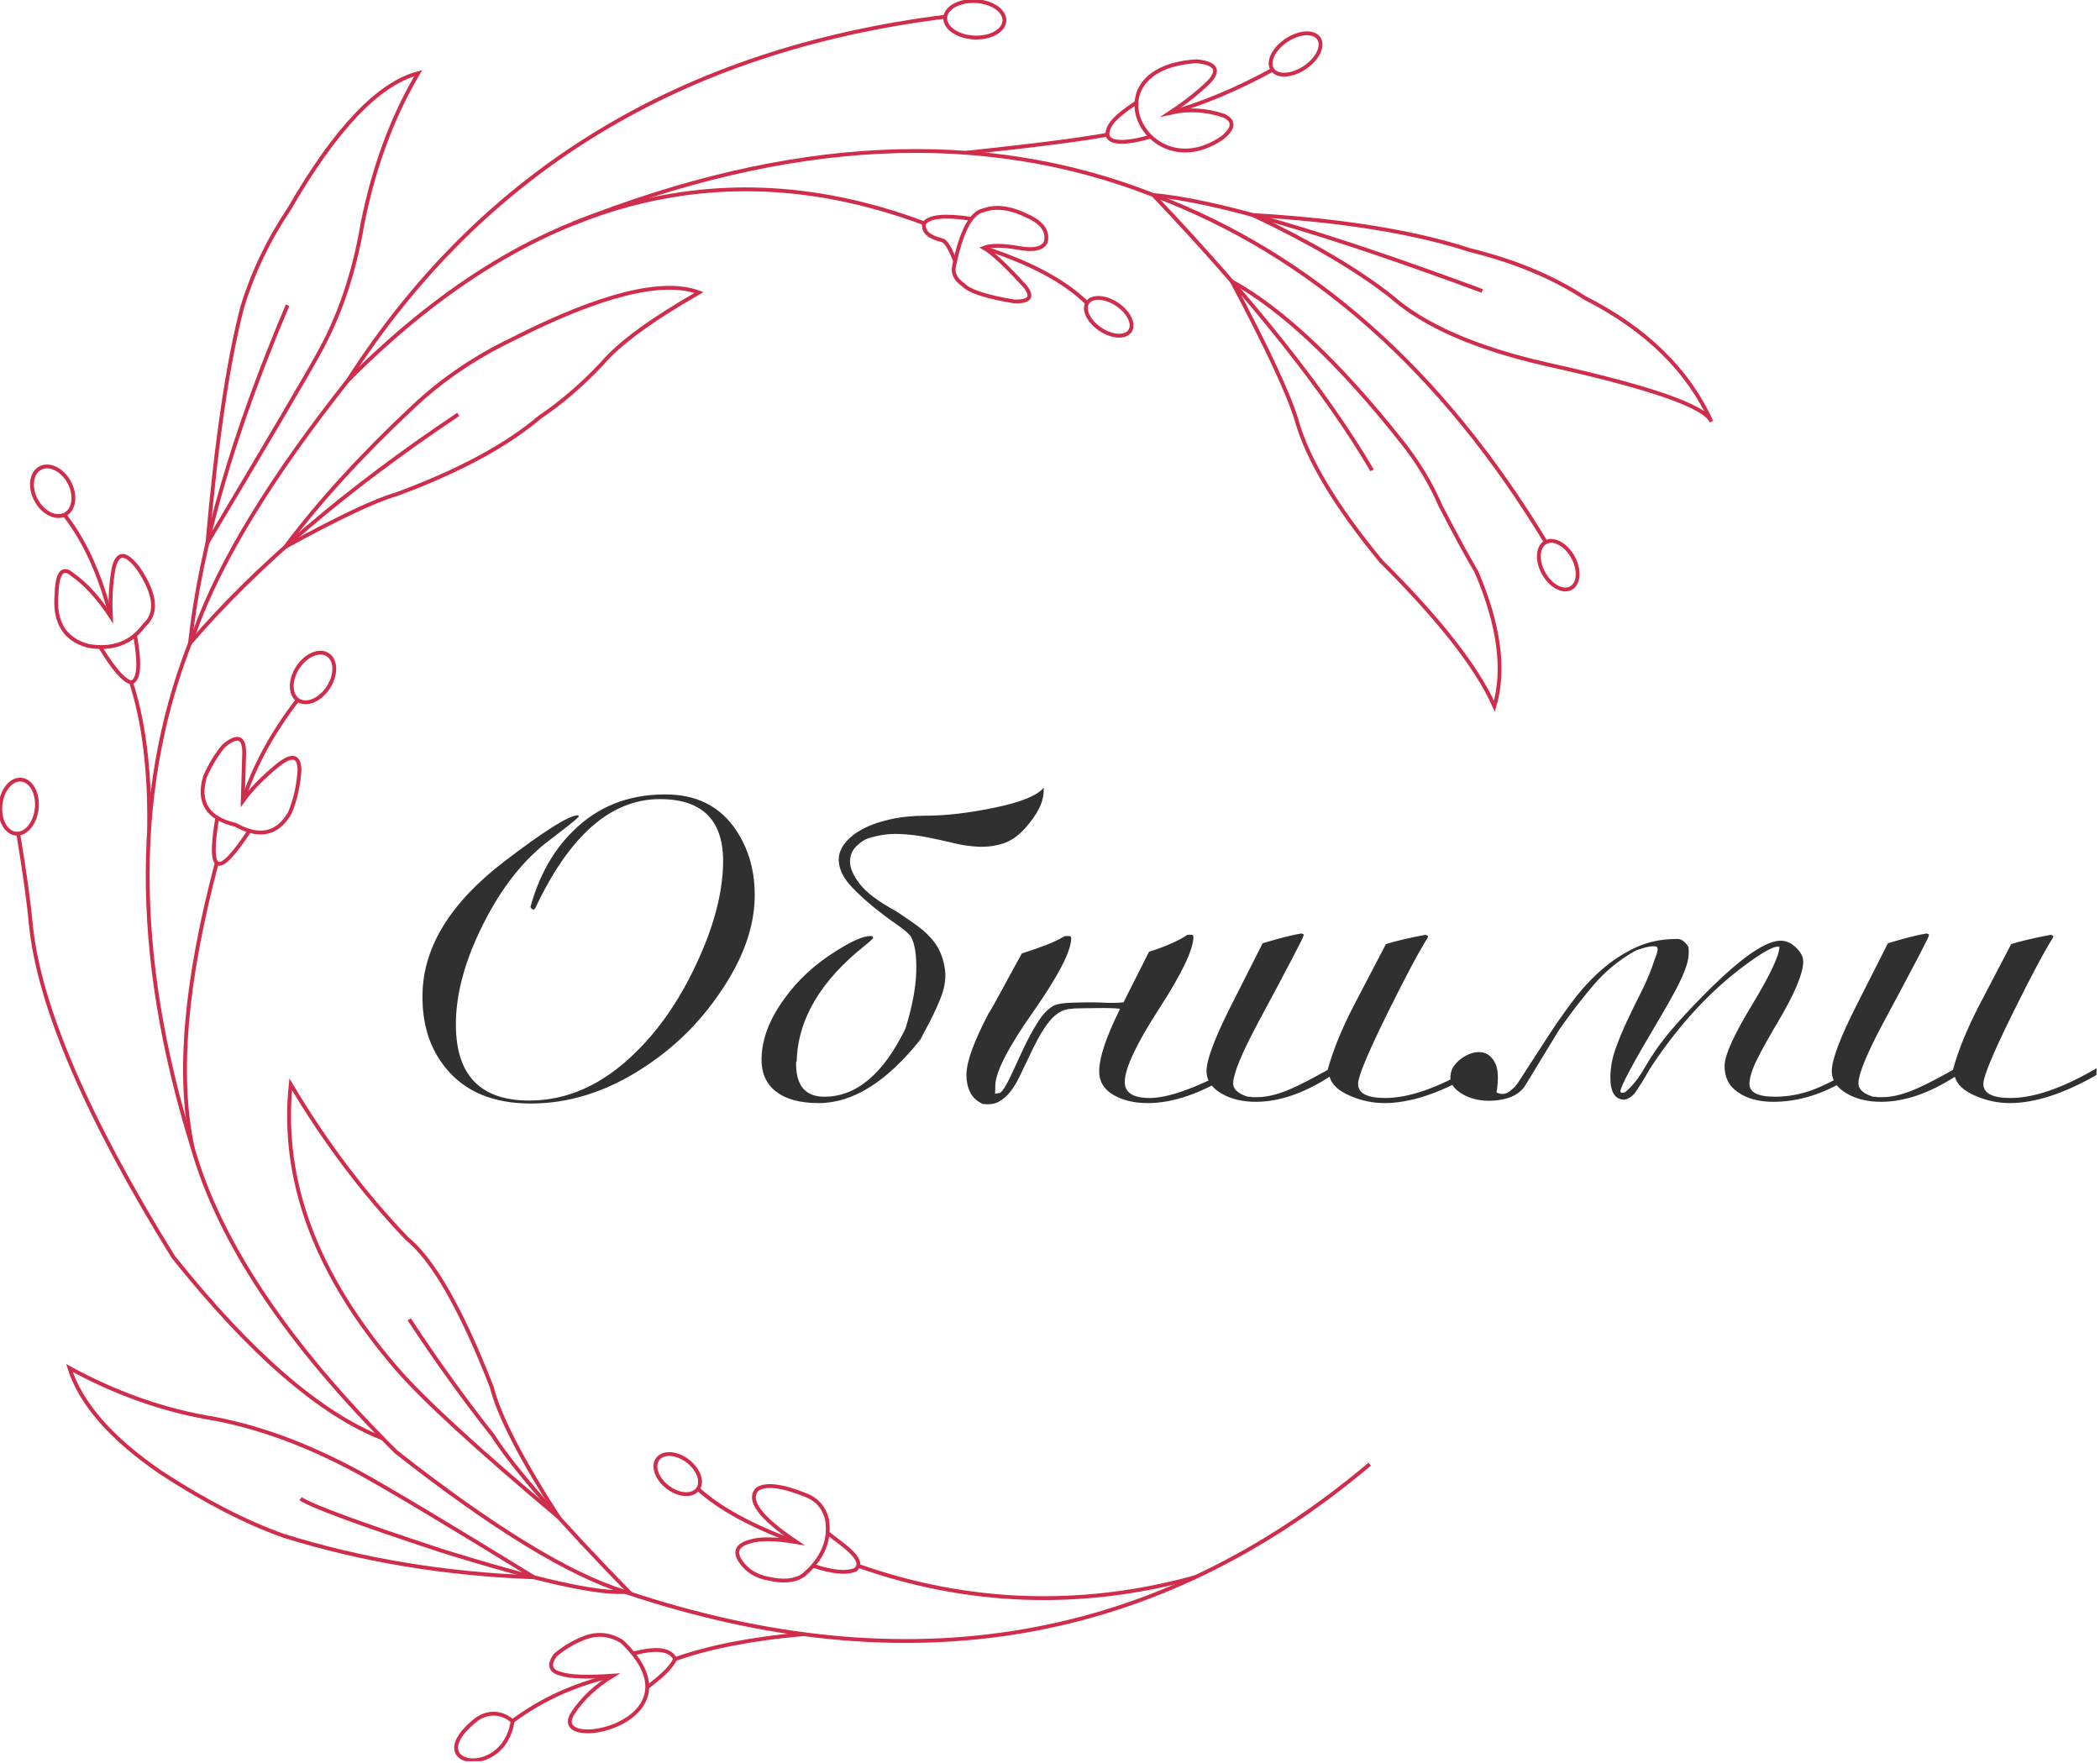 <?xml version="1.0" encoding="UTF-8"?> <svg xmlns="http://www.w3.org/2000/svg" width="730" height="613" viewBox="0 0 730 613" fill="none"><g clip-path="url(#clip0_1732_1383)"><path d="M476.152 509.014C401.94 571.612 315.632 586.411 217.23 553.411C197.822 547.384 171.303 531.161 137.672 504.741C99.967 467.234 76.412 432.044 67.009 399.173C61.501 373.787 64.519 340.959 75.337 300.033M75.566 284.027C72.146 304.241 75.779 305.427 86.665 288.856" stroke="#D02C4B" stroke-width="1.333" stroke-miterlimit="22.926"></path><path d="M219.94 574.931C228.162 572.698 233.077 573.319 234.682 576.795C246.467 572.6 261.325 569.701 279.256 568.098" stroke="#D02C4B" stroke-width="1.333" stroke-miterlimit="22.926"></path><path d="M234.683 576.797C233.755 578.686 231.755 581.537 225.001 586.539" stroke="#D02C4B" stroke-width="1.333" stroke-miterlimit="22.926"></path><path fill-rule="evenodd" clip-rule="evenodd" d="M194.862 581.88C197.983 582.949 204.027 583.175 212.993 582.557C207.027 586.228 202.424 590.549 199.183 595.52C189.612 609.993 246.036 599.111 216.213 570.696C211.902 568.011 207.384 567.644 202.656 569.594C199.109 571.028 195.89 572.976 192.998 575.44C190.634 578.79 191.255 580.937 194.862 581.88Z" stroke="#D02C4B" stroke-width="1.333" stroke-miterlimit="22.926"></path><path d="M212.993 582.559C199.892 585.539 188.285 590.807 178.171 598.36M178.171 598.36C174.544 595.222 169.728 594.769 165.504 597.852M178.171 598.36C175.173 619.189 145.156 613.798 165.688 597.72" stroke="#D02C4B" stroke-width="1.333" stroke-miterlimit="22.926"></path><path d="M242.446 517.429C249.625 524.131 260.841 530.318 276.095 535.989M298.45 544.392C336.096 557.713 375.687 559.319 415.445 548.318M287.902 533.062C290.872 535.765 301.685 542.115 297.391 545.686C294.299 547.05 289.376 546.596 282.625 544.323M282.625 544.323C281.644 545.455 280.522 546.559 279.26 547.635C276.392 549.611 272.353 550.007 267.144 548.821C262.952 548.06 259.76 546.111 257.57 542.975C255.149 539.512 256.166 537.168 260.621 535.942C264.048 534.828 269.174 534.836 276.93 536.121C264.247 527.635 259.686 521.504 263.247 517.726C266.184 515.77 271.719 516.42 279.853 519.675C283.871 521.152 286.413 523.977 287.479 528.148C287.842 530.298 287.858 532.38 287.527 534.394C286.951 537.91 285.316 541.22 282.625 544.323Z" stroke="#D02C4B" stroke-width="1.333" stroke-miterlimit="22.926"></path><path fill-rule="evenodd" clip-rule="evenodd" d="M239.497 508.266C243.196 511.336 244.445 515.707 242.287 518.03C240.129 520.352 235.381 519.745 231.683 516.675C227.984 513.604 226.735 509.233 228.893 506.911C231.05 504.589 235.798 505.196 239.497 508.266Z" stroke="#D02C4B" stroke-width="1.333" stroke-miterlimit="22.926"></path><path d="M217.229 553.41C207.529 554.126 186.15 549.313 153.091 538.97C124.373 529.514 108.162 523.527 104.458 521.008" stroke="#D02C4B" stroke-width="1.333" stroke-miterlimit="22.926"></path><path fill-rule="evenodd" clip-rule="evenodd" d="M124.962 512.03C135.471 517.82 155.702 529.927 185.654 548.352C154.692 547.205 125.651 542.384 98.528 533.889C85.337 529.194 71.103 521.851 55.826 511.861C38.633 500.068 28.07 487.98 24.138 475.598C39.723 484.108 55.538 489.812 71.584 492.712C88.604 495.51 106.396 501.95 124.962 512.03Z" stroke="#D02C4B" stroke-width="1.333" stroke-miterlimit="22.926"></path><path d="M219.278 554.093C194.446 528.65 178.485 510.336 171.392 499.151C161.382 486.485 151.667 472.985 142.246 458.652" stroke="#D02C4B" stroke-width="1.333" stroke-miterlimit="22.926"></path><path fill-rule="evenodd" clip-rule="evenodd" d="M170.883 482.036C173.393 492.05 181.18 507.22 194.246 527.549C165.887 503.696 147.141 486.492 138.01 475.936C109.89 443.338 97.576 410.351 101.069 376.977C112.936 396.945 126.38 414.794 141.399 430.523C150.506 437.893 160.334 455.064 170.883 482.036Z" stroke="#D02C4B" stroke-width="1.333" stroke-miterlimit="22.926"></path><path d="M67.01 399.174C45.887 331.338 46.114 271.465 67.688 219.554C76.505 194.991 94.269 165.873 120.982 132.201C167.687 59.361 236.937 17.224 328.732 5.789M45.574 237.26C48.336 236.54 48.788 231.033 46.93 220.739M45.574 237.26C43.04 236.621 39.482 232.554 34.899 225.059M45.574 237.26C49.86 250.294 52.25 268.038 51.805 289.121" stroke="#D02C4B" stroke-width="1.333" stroke-miterlimit="22.926"></path><path d="M133.032 500.065C111.37 491.628 87.103 470.593 60.231 436.959C30.187 388.365 13.694 349.956 10.751 321.732C10.041 313.798 8.572 303.179 6.346 289.875" stroke="#D02C4B" stroke-width="1.333" stroke-miterlimit="22.926"></path><path fill-rule="evenodd" clip-rule="evenodd" d="M6.986 271.027C10.495 271.027 13.107 275.238 12.82 280.432C12.533 285.626 9.454 289.837 5.945 289.837C2.436 289.837 -0.176 285.626 0.111 280.432C0.399 275.238 3.477 271.027 6.986 271.027Z" stroke="#D02C4B" stroke-width="1.333" stroke-miterlimit="22.926"></path><path fill-rule="evenodd" clip-rule="evenodd" d="M84.886 261.66C84.709 267.026 84.539 272.646 84.377 278.52C87.255 274.462 91.406 270.226 96.832 265.811C101.587 262.12 104.016 262.742 104.119 267.675C103.788 272.963 102.687 277.905 100.814 282.502C96.536 290.007 90.21 291.419 81.836 286.739C72.187 284.526 68.657 278.963 71.245 270.047C73.085 265.884 75.26 262.297 77.769 259.288C82.519 255.361 84.892 256.151 84.886 261.66Z" stroke="#D02C4B" stroke-width="1.333" stroke-miterlimit="22.926"></path><path d="M103.526 243.273C94.707 254.643 88.324 266.391 84.377 278.519" stroke="#D02C4B" stroke-width="1.333" stroke-miterlimit="22.926"></path><path fill-rule="evenodd" clip-rule="evenodd" d="M113.583 227.412C116.702 229.02 117.093 233.96 114.456 238.444C111.819 242.928 107.153 245.259 104.035 243.65C100.916 242.041 100.525 237.102 103.162 232.618C105.799 228.133 110.465 225.803 113.583 227.412Z" stroke="#D02C4B" stroke-width="1.333" stroke-miterlimit="22.926"></path><path fill-rule="evenodd" clip-rule="evenodd" d="M39.474 197.691C38.529 202.982 38.218 208.545 38.542 214.382C34.188 207.803 29.754 202.946 25.24 199.809C21.743 196.772 19.878 199.06 19.648 206.673C18.814 216.36 22.486 222.319 30.662 224.55C39.124 225.975 45.62 223.575 50.15 217.348C54.8 213.224 54.15 206.7 48.201 197.776C43.704 191.775 40.795 191.746 39.474 197.691Z" stroke="#D02C4B" stroke-width="1.333" stroke-miterlimit="22.926"></path><path d="M22.19 178.711C29.307 187.663 34.758 199.553 38.542 214.381" stroke="#D02C4B" stroke-width="1.333" stroke-miterlimit="22.926"></path><path fill-rule="evenodd" clip-rule="evenodd" d="M14.112 162.661C10.88 164.27 10.14 169.21 12.461 173.694C14.781 178.178 19.282 180.509 22.515 178.9C25.747 177.291 26.486 172.352 24.166 167.868C21.846 163.384 17.344 161.053 14.112 162.661Z" stroke="#D02C4B" stroke-width="1.333" stroke-miterlimit="22.926"></path><path d="M120.981 132.201C183.574 69.288 250.339 51.1 321.275 77.637" stroke="#D02C4B" stroke-width="1.333" stroke-miterlimit="22.926"></path><path d="M199.407 77.636C274.466 47.781 341.636 44.504 400.918 67.806C455.728 88.388 501.296 128.76 537.621 188.923" stroke="#D02C4B" stroke-width="1.333" stroke-miterlimit="22.926"></path><path d="M335.808 53.112C360.049 50.54 376.442 48.435 384.989 46.797" stroke="#D02C4B" stroke-width="1.333" stroke-miterlimit="22.926"></path><path d="M66.049 223.618C89.123 196.754 120.199 170.235 159.279 144.062" stroke="#D02C4B" stroke-width="1.333" stroke-miterlimit="22.926"></path><path fill-rule="evenodd" clip-rule="evenodd" d="M137.758 171.849C130.369 173.946 117.503 180.037 99.16 190.123C110.97 174.366 125.7 158.221 143.35 141.687C153.346 132.193 164.925 124.285 178.088 117.964C208.661 102.402 230.294 96.98 242.988 101.696C226.37 111.208 215.13 119.455 209.267 126.437C202.266 133.841 195.037 140.055 187.577 145.076C175.941 154.957 159.334 163.882 137.758 171.849Z" stroke="#D02C4B" stroke-width="1.333" stroke-miterlimit="22.926"></path><path d="M66.049 223.615C69.671 190.02 80.978 150.849 99.971 106.102" stroke="#D02C4B" stroke-width="1.333" stroke-miterlimit="22.926"></path><path fill-rule="evenodd" clip-rule="evenodd" d="M72.12 188.642C94.427 151.199 107.155 129.561 110.307 123.728C117.881 110.419 123.135 94.999 126.066 77.467C130.023 57.822 136.462 40.481 145.383 25.445C131.562 29.04 116.593 44.799 100.479 72.723C93.306 83.39 87.884 94.743 84.211 106.782C79.308 125.591 75.278 152.877 72.12 188.642Z" stroke="#D02C4B" stroke-width="1.333" stroke-miterlimit="22.926"></path><path fill-rule="evenodd" clip-rule="evenodd" d="M349.148 6.9C349.282 10.407 344.787 13.165 339.106 13.059C333.426 12.954 328.712 10.025 328.578 6.518C328.444 3.011 332.94 0.253 338.62 0.358C344.301 0.464 349.014 3.393 349.148 6.9Z" stroke="#D02C4B" stroke-width="1.333" stroke-miterlimit="22.926"></path><path d="M395.063 35.641C387.426 40.61 384.866 43.8 384.99 46.794C385.329 49.925 391.212 50.111 399.967 47.489" stroke="#D02C4B" stroke-width="1.333" stroke-miterlimit="22.926"></path><path fill-rule="evenodd" clip-rule="evenodd" d="M406.597 39.255C412.088 35.64 416.719 31.969 420.492 28.241C424.044 24.253 422.518 21.937 415.916 21.293C377.635 23.727 398.868 65.837 424.897 47.897C428.957 44.612 429.183 42.071 425.575 40.272C419.296 38.128 412.97 37.789 406.597 39.255Z" stroke="#D02C4B" stroke-width="1.333" stroke-miterlimit="22.926"></path><path d="M406.597 39.258C418.173 35.977 430.147 30.95 442.52 24.176" stroke="#D02C4B" stroke-width="1.333" stroke-miterlimit="22.926"></path><path fill-rule="evenodd" clip-rule="evenodd" d="M458.38 13.261C460.232 15.816 458.146 20.351 453.721 23.389C449.296 26.428 444.207 26.82 442.355 24.265C440.503 21.71 442.589 17.175 447.014 14.137C451.439 11.098 456.528 10.706 458.38 13.261Z" stroke="#D02C4B" stroke-width="1.333" stroke-miterlimit="22.926"></path><path d="M337.668 76.069C328.482 74.687 323.018 75.209 321.275 77.635C320.697 80.404 322.772 82.367 327.501 83.525C328.742 83.81 330.267 86.267 332.076 90.896" stroke="#D02C4B" stroke-width="1.333" stroke-miterlimit="22.926"></path><path fill-rule="evenodd" clip-rule="evenodd" d="M356.308 99.537C349.748 92.331 344.975 87.869 341.989 86.15C344.393 85.21 348.347 85.21 353.851 86.15C359.139 87.168 362.359 86.518 363.509 84.202C364.459 80.494 362.37 77.472 357.24 75.136C351.351 72.195 346.239 71.517 341.904 73.103C337.572 73.92 334.155 80.387 331.652 92.505C331.078 94.97 332.151 97.145 334.872 99.029C337.044 101.3 342.947 103.22 352.58 104.79C357.98 104.953 359.223 103.202 356.308 99.537Z" stroke="#D02C4B" stroke-width="1.333" stroke-miterlimit="22.926"></path><path d="M341.989 86.152C358.305 91.393 370.337 97.861 378.083 105.555" stroke="#D02C4B" stroke-width="1.333" stroke-miterlimit="22.926"></path><path fill-rule="evenodd" clip-rule="evenodd" d="M392.743 115.166C394.435 112.831 392.529 108.686 388.484 105.908C384.44 103.131 379.789 102.773 378.096 105.108C376.403 107.443 378.31 111.588 382.354 114.365C386.399 117.143 391.05 117.501 392.743 115.166Z" stroke="#D02C4B" stroke-width="1.333" stroke-miterlimit="22.926"></path><path d="M515.253 101.149C460.002 80.704 421.891 69.59 400.918 67.809C435.539 104.25 460.885 136.15 476.957 163.508" stroke="#D02C4B" stroke-width="1.333" stroke-miterlimit="22.926"></path><path fill-rule="evenodd" clip-rule="evenodd" d="M513.219 198.752C521.13 217.248 523.22 232.838 519.489 245.521C512.853 230.659 498.224 213.149 480.007 195.024C464.401 176.041 454.686 159.887 450.861 146.56C448.39 137.9 440.84 121.647 428.21 97.801C445.91 107.625 465.548 126.138 487.123 153.339C492.817 160.496 497.336 167.952 500.679 175.707C506.221 186.385 510.401 194.067 513.219 198.752Z" stroke="#D02C4B" stroke-width="1.333" stroke-miterlimit="22.926"></path><path fill-rule="evenodd" clip-rule="evenodd" d="M550.837 103.522C572.144 114.331 586.83 128.678 594.894 146.562C592.804 141.254 573.6 134.59 537.281 126.567C513.003 121.008 495.154 113.213 483.734 103.183C472.062 93.951 456.016 84.48 435.595 74.769C466.379 76.56 491.463 80.609 510.846 86.915C526.462 90.762 539.792 96.298 550.837 103.522Z" stroke="#D02C4B" stroke-width="1.333" stroke-miterlimit="22.926"></path><path fill-rule="evenodd" clip-rule="evenodd" d="M545.431 204.742C548.524 203.745 549.352 199.241 547.28 194.682C545.208 190.123 541.022 187.235 537.929 188.232C534.836 189.229 534.008 193.734 536.08 198.293C538.151 202.852 542.338 205.739 545.431 204.742Z" stroke="#D02C4B" stroke-width="1.333" stroke-miterlimit="22.926"></path><path d="M231.322 276.185C242.165 276.185 250.349 280.324 255.874 288.601C260.418 295.4 262.572 303.332 262.338 312.397C262.068 322.842 258.087 333.681 250.399 344.914C243.102 355.753 233.943 364.67 222.919 371.666C210.467 379.648 197.672 383.639 184.534 383.639C171.522 383.639 161.679 379.549 155.003 371.371C149.313 364.473 146.605 355.753 146.878 345.21C147.299 328.951 156.749 313.727 175.23 299.538C189.284 288.798 197.842 283.427 200.903 283.427C201.156 283.526 201.215 283.723 201.08 284.019C200.291 284.906 196.905 287.615 190.92 292.148C181.942 298.947 174.293 308.653 167.971 321.265C161.92 333.287 158.762 344.421 158.496 354.669C158.014 373.292 166.511 382.604 183.986 382.604C197.252 382.604 209.513 377.086 220.769 366.05C229.011 358.068 236.035 347.919 241.838 335.602C247.91 322.792 251.082 311.116 251.355 300.573C251.748 285.398 244.418 277.811 229.367 277.811C212.402 277.811 197.98 290.423 186.102 315.649C185.836 316.043 185.64 316.24 185.512 316.24C185.13 316.24 184.755 315.944 184.388 315.353C187.347 304.514 192.295 295.695 199.231 288.896C207.742 280.422 218.375 276.185 231.131 276.185H231.322ZM311.588 316.831C313.971 318.408 316.164 319.91 318.168 321.339C320.172 322.768 321.888 324.246 323.315 325.773C324.742 327.301 325.879 328.976 326.725 330.799C327.57 332.621 328.155 334.666 328.479 336.932C328.91 339.987 328.409 343.337 326.975 346.983C325.541 350.629 323.621 354.62 321.212 358.955L320.003 361.32C308.268 376.1 296.469 383.491 284.606 383.491C278.1 383.491 273.129 382.136 269.691 379.426C266.253 376.716 264.599 372.849 264.729 367.824C264.906 361.025 267.572 354.127 272.728 347.131C277.361 340.628 283.436 335.06 290.954 330.429C296.271 327.079 300.141 325.404 302.564 325.404C303.202 325.404 303.516 325.601 303.506 325.995C303.498 326.291 302.518 327.227 300.563 328.803C285.195 341.022 277.322 354.423 276.945 369.006L276.749 369.154C276.54 377.233 279.816 381.273 286.577 381.273C297.674 381.273 307.062 373.391 314.741 357.625C317.106 350.038 318.362 343.387 318.51 337.672C318.65 332.252 318.052 328.261 316.715 325.699C315.978 324.616 314.325 323.187 311.756 321.413C309.187 319.64 306.497 317.619 303.685 315.353C300.875 313.087 298.289 310.697 295.931 308.185C293.572 305.672 292.171 303.135 291.727 300.573C291.278 298.208 291.75 295.991 293.143 293.922C294.536 291.852 296.591 290.054 299.309 288.527C302.028 287 305.312 285.792 309.162 284.906C313.011 284.019 317.232 283.575 321.824 283.575C328.84 283.575 336.836 282.639 345.814 280.767C354.919 278.895 360.591 276.579 362.831 273.82C362.892 276.382 362.351 278.796 361.209 281.063C360.066 283.329 358.378 285.694 356.146 288.157C353.784 290.719 351.284 292.419 348.647 293.257C346.011 294.094 343.259 294.464 340.392 294.365C337.524 294.266 334.569 293.848 331.527 293.109C328.484 292.369 325.346 291.68 322.109 291.039C318.873 290.399 315.566 290.03 312.189 289.931C308.81 289.832 305.386 290.325 301.914 291.409C300.628 291.803 299.233 292.715 297.729 294.143C296.225 295.572 295.476 297.395 295.483 299.612C295.49 301.829 296.634 304.416 298.918 307.372C301.201 310.328 305.424 313.481 311.588 316.831ZM412.399 325.108C412.657 325.009 413.232 324.96 414.125 324.96C414.635 324.96 414.883 325.256 414.867 325.847C414.752 330.281 410.775 338.558 402.936 350.678C395.096 362.798 391.115 371.223 390.993 375.953C390.893 379.796 393.777 381.717 399.645 381.717C406.023 381.717 415.485 378.367 428.031 371.666L427.982 373.588C417.351 380.19 407.699 383.491 399.025 383.491C394.178 383.491 390.121 382.505 386.856 380.534C383.59 378.564 382.005 375.756 382.099 372.11C382.219 367.479 384.501 360.63 388.945 351.565L389.351 350.678C387.187 350.481 384.67 350.407 381.799 350.457C378.928 350.506 376.918 350.53 375.769 350.53C374.111 350.53 372.61 350.629 371.265 350.826C369.921 351.023 368.566 351.639 367.2 352.674C365.834 353.708 364.42 355.334 362.96 357.551C361.499 359.768 359.824 362.897 357.934 366.937C356.722 369.4 355.609 371.716 354.596 373.883C353.584 376.051 352.484 377.899 351.296 379.426C350.109 380.953 348.771 382.136 347.282 382.973C345.794 383.811 343.905 384.082 341.616 383.786C339.473 382.801 337.98 381.372 337.135 379.5C336.291 377.628 335.896 375.608 335.953 373.44C336.014 371.075 336.696 368.144 337.998 364.646C339.3 361.148 341.16 357.083 343.576 352.452C344.639 350.777 346.11 348.19 347.986 344.692C349.862 341.194 352.272 336.785 355.216 331.464C358.303 330.478 361.071 329.518 363.518 328.581C365.966 327.645 368.097 326.635 369.911 325.551H369.719C369.85 325.453 370.489 325.404 371.637 325.404C372.147 325.404 372.395 325.699 372.379 326.291C372.262 330.823 367.898 339.248 359.288 351.565C350.548 363.981 346.117 372.553 345.994 377.283L345.918 380.239L347.647 379.943L348.432 379.205C349.355 378.022 350.459 376.027 351.744 373.218C353.028 370.41 354.413 367.429 355.898 364.276C357.383 361.123 358.989 358.167 360.719 355.408C362.449 352.649 364.284 350.728 366.226 349.644C367.389 349.053 369.376 348.708 372.184 348.609C374.993 348.511 377.482 348.461 379.65 348.461C380.798 348.461 382.359 348.511 384.334 348.609C386.309 348.708 388.382 348.658 390.556 348.461L399.43 330.873C405.089 329.099 409.475 327.177 412.591 325.108H412.399ZM453.161 324.813L453.15 325.256C453.134 325.847 447.833 335.997 437.246 355.703C431.616 366.247 428.758 373.194 428.671 376.544C428.617 378.613 430.298 380.19 433.714 381.273C434.352 381.273 434.925 381.323 435.433 381.422H437.155C440.726 381.422 444.965 380.288 449.871 378.022C452.322 376.938 456.201 374.918 461.508 371.962C463.339 365.261 466.337 357.871 470.5 349.791L481.774 328.212C485.246 327.128 489.866 326.044 495.634 324.96L496.388 325.404L496.377 325.847C493.318 330.675 488.693 339.347 482.501 351.861C475.636 365.754 472.169 374.031 472.1 376.692C472.013 380.042 475.159 381.717 481.536 381.717C489.701 381.717 499.675 378.268 511.462 371.371L511.4 373.736C500.007 380.239 489.973 383.491 481.299 383.491C477.345 383.491 473.475 382.702 469.689 381.126C465.398 379.352 462.906 377.086 462.212 374.327C453.132 380.14 444.574 383.047 436.538 383.047C431.946 383.047 428.016 382.111 424.748 380.239C421.103 378.17 419.323 375.46 419.41 372.11C419.509 368.267 422.25 360.975 427.629 350.235C429.245 346.983 433.009 339.544 438.922 327.916C445.221 326.044 449.715 324.911 452.403 324.517L453.161 324.813ZM575.199 333.533C576.286 330.971 576.515 329.518 575.887 329.173C575.257 328.828 573.916 328.902 571.863 329.395C571.605 329.493 571.123 329.641 570.416 329.838C569.71 330.035 569.034 330.281 568.388 330.577C562.822 333.73 557.999 337.696 553.921 342.475C549.843 347.254 545.883 352.403 542.041 357.92L530.251 377.283C528.787 379.648 526.418 381.224 523.145 382.013C519.872 382.801 516.712 382.899 513.666 382.308C510.62 381.717 508.1 380.51 506.106 378.687C504.113 376.864 503.663 374.524 504.758 371.666C505.696 369.893 507.169 368.415 509.177 367.232C511.185 366.05 513.142 365.582 515.049 365.828C516.957 366.074 518.488 367.257 519.645 369.375C520.802 371.494 520.999 374.967 520.236 379.796C521.875 380.584 523.376 380.461 524.743 379.426C526.109 378.392 527.125 377.332 527.79 376.248L537.755 360.877C540.546 356.541 543.494 352.304 546.599 348.166C549.703 344.027 553.083 340.357 556.738 337.154C560.392 333.952 564.35 331.365 568.61 329.395C572.871 327.424 577.552 326.439 582.654 326.439C583.805 326.34 584.815 326.734 585.685 327.621C586.555 328.508 586.985 329.148 586.975 329.542C587.074 330.626 587.044 331.784 586.885 333.016C586.725 334.247 586.27 335.824 585.518 337.745C584.767 339.667 583.654 342.007 582.18 344.766C580.705 347.525 578.767 350.925 576.367 354.965C567.698 369.548 563.342 377.677 563.298 379.352C563.288 379.746 563.538 379.943 564.048 379.943L565.013 379.648C567.1 377.874 569.008 375.608 570.738 372.849C571.138 372.159 571.705 371.198 572.439 369.967C573.173 368.735 574.136 367.232 575.33 365.459C577.32 362.502 579.957 359.177 583.242 355.482C586.526 351.787 590.459 347.673 595.041 343.14C606.034 332.4 614.018 327.03 618.992 327.03C620.906 327.03 622.702 327.843 624.382 329.469C626.062 331.094 626.881 332.745 626.837 334.42C626.728 338.657 623.739 345.702 617.871 355.556C614.938 360.483 612.596 364.695 610.848 368.193C609.099 371.691 608.196 374.524 608.14 376.692C608.061 379.746 611.019 381.273 617.014 381.273C621.734 381.273 626.349 380.387 630.859 378.613C631.89 378.219 633.439 377.529 635.505 376.544C637.572 375.558 640.093 374.228 643.07 372.553L643.212 374.475C634.39 380.19 625.451 383.047 616.394 383.047C611.419 383.047 607.335 381.939 604.139 379.722C600.944 377.504 599.399 374.376 599.503 370.336C599.597 366.691 602.776 359.694 609.039 349.348C615.303 339.002 618.473 332.301 618.552 329.247C618.555 329.148 618.365 329.099 617.982 329.099C616.196 329.099 612.377 331.267 606.525 335.602C594.56 344.471 583.8 356.098 574.243 370.484C573.712 371.272 573.046 372.381 572.244 373.81C571.441 375.238 570.311 377.037 568.851 379.205C567.917 380.781 566.552 381.815 564.753 382.308C561.309 382.308 559.658 379.549 559.801 374.031C559.885 370.78 560.511 367.553 561.678 364.35C562.845 361.148 564.205 357.896 565.757 354.595C567.309 351.294 568.96 347.919 570.707 344.471C572.455 341.022 573.952 337.376 575.199 333.533ZM670.519 324.813L670.507 325.256C670.492 325.847 665.191 335.997 654.604 355.703C648.974 366.247 646.115 373.194 646.029 376.544C645.975 378.613 647.656 380.19 651.072 381.273C651.71 381.273 652.283 381.323 652.79 381.422H654.513C658.084 381.422 662.323 380.288 667.229 378.022C669.68 376.938 673.559 374.918 678.866 371.962C680.697 365.261 683.695 357.871 687.858 349.791L699.132 328.212C702.604 327.128 707.224 326.044 712.992 324.96L713.746 325.404L713.734 325.847C710.676 330.675 706.051 339.347 699.859 351.861C692.994 365.754 689.527 374.031 689.458 376.692C689.371 380.042 692.517 381.717 698.894 381.717C707.059 381.717 717.033 378.268 728.82 371.371L728.758 373.736C717.365 380.239 707.331 383.491 698.657 383.491C694.703 383.491 690.833 382.702 687.047 381.126C682.756 379.352 680.264 377.086 679.57 374.327C670.49 380.14 661.932 383.047 653.896 383.047C649.304 383.047 645.374 382.111 642.106 380.239C638.46 378.17 636.681 375.46 636.768 372.11C636.867 368.267 639.607 360.975 644.987 350.235C646.602 346.983 650.367 339.544 656.28 327.916C662.579 326.044 667.073 324.911 669.761 324.517L670.519 324.813Z" fill="#303030"></path></g><defs><clipPath id="clip0_1732_1383"><rect width="729.449" height="612.283" fill="white"></rect></clipPath></defs></svg> 